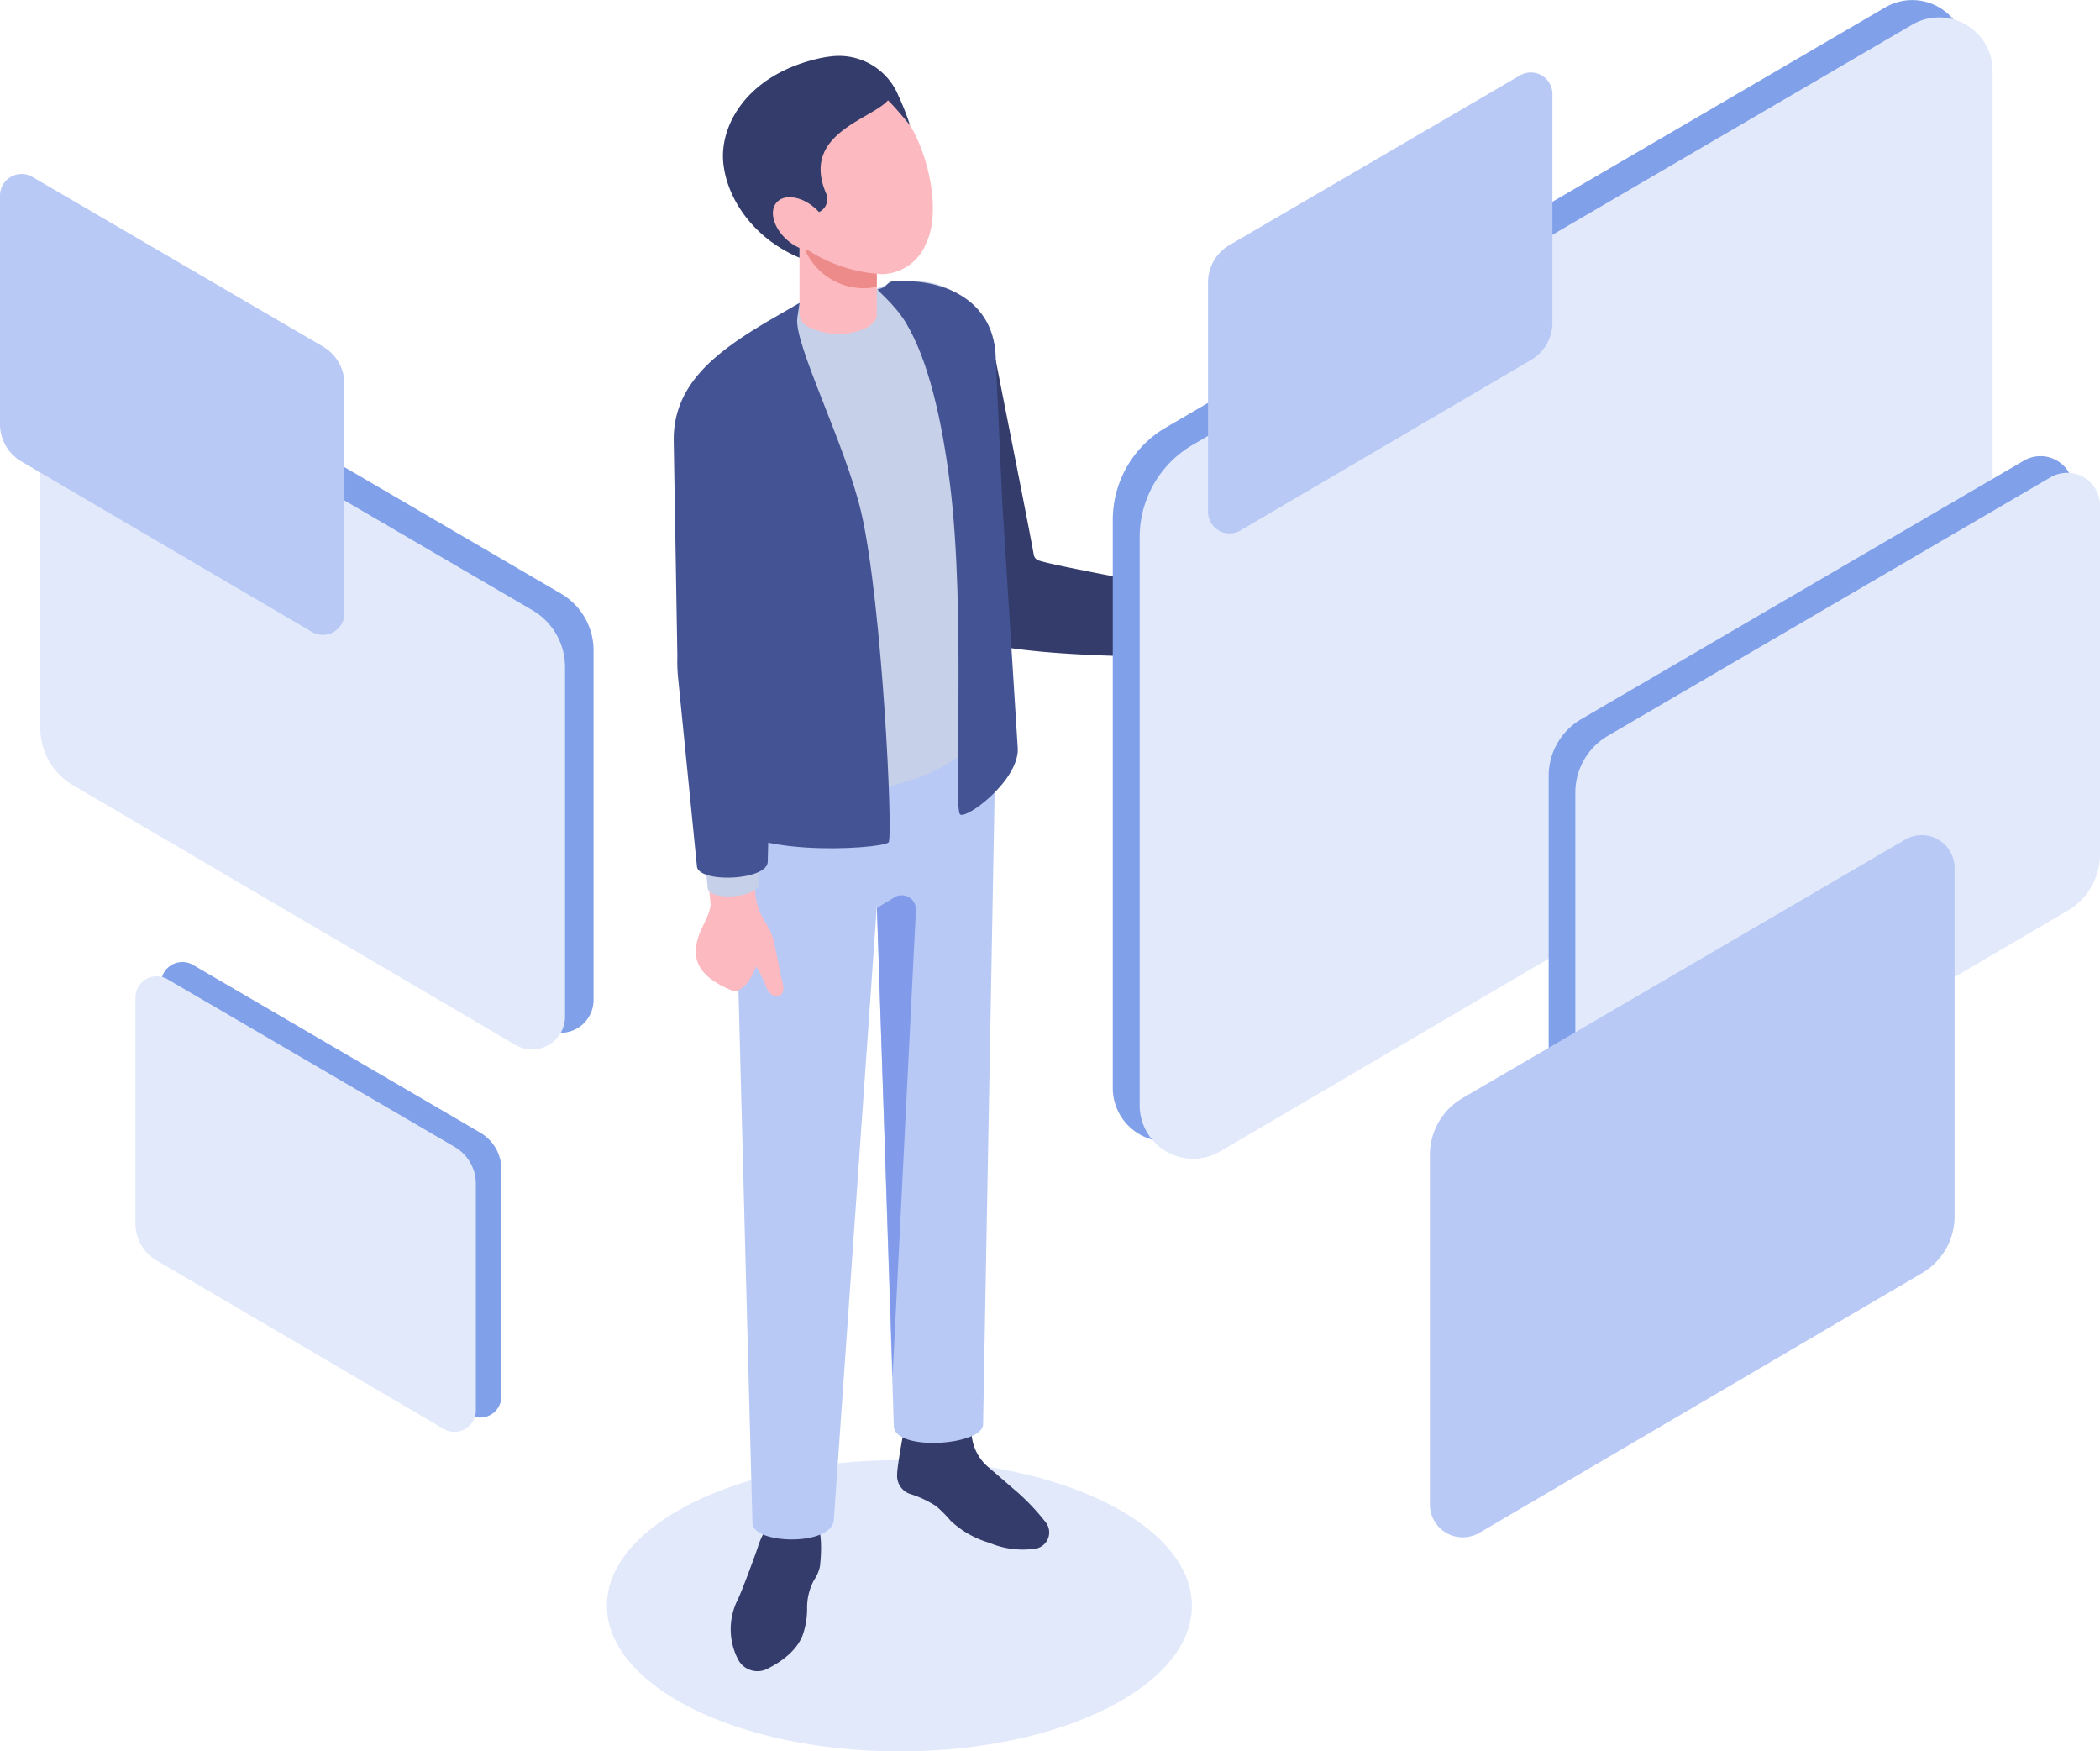 <svg id="グループ_171" data-name="グループ 171" xmlns="http://www.w3.org/2000/svg" xmlns:xlink="http://www.w3.org/1999/xlink" width="229.434" height="191.299" viewBox="0 0 229.434 191.299">
  <defs>
    <clipPath id="clip-path">
      <rect id="長方形_175" data-name="長方形 175" width="229.434" height="191.299" fill="none"/>
    </clipPath>
    <clipPath id="clip-path-2">
      <rect id="長方形_174" data-name="長方形 174" width="229.435" height="191.299" fill="none"/>
    </clipPath>
    <clipPath id="clip-path-3">
      <rect id="長方形_170" data-name="長方形 170" width="63.913" height="31.818" fill="none"/>
    </clipPath>
    <clipPath id="clip-path-4">
      <rect id="長方形_171" data-name="長方形 171" width="57.323" height="76.703" fill="none"/>
    </clipPath>
    <clipPath id="clip-path-5">
      <rect id="長方形_172" data-name="長方形 172" width="37.629" height="50.35" fill="none"/>
    </clipPath>
    <clipPath id="clip-path-6">
      <rect id="長方形_173" data-name="長方形 173" width="37.629" height="50.351" fill="none"/>
    </clipPath>
  </defs>
  <g id="グループ_170" data-name="グループ 170" clip-path="url(#clip-path)">
    <g id="グループ_169" data-name="グループ 169" transform="translate(0 0)">
      <g id="グループ_168" data-name="グループ 168" clip-path="url(#clip-path-2)">
        <g id="グループ_158" data-name="グループ 158" transform="translate(66.306 159.481)" style="mix-blend-mode: multiply;isolation: isolate">
          <g id="グループ_157" data-name="グループ 157">
            <g id="グループ_156" data-name="グループ 156" clip-path="url(#clip-path-3)">
              <path id="パス_151" data-name="パス 151" d="M91.613,82.532c0,8.788-14.308,15.909-31.957,15.909S27.7,91.32,27.7,82.532,42.007,66.623,59.656,66.623s31.957,7.121,31.957,15.909" transform="translate(-27.7 -66.623)" fill="#e2e9fb"/>
            </g>
          </g>
        </g>
        <path id="パス_152" data-name="パス 152" d="M36.323,73.051c.883-2.856,3.119-4.7,4.991-4.122s2.114,3.212,1.793,6.219a4.033,4.033,0,0,1-.634,1.491,6.3,6.3,0,0,0-.771,3.133,8.735,8.735,0,0,1-.4,2.655c-.6,1.949-2.547,3.236-3.974,3.945a2.39,2.39,0,0,1-3.22-1.137,7.183,7.183,0,0,1-.069-6.267c.457-.828,2.116-5.379,2.284-5.917" transform="translate(46.478 95.924)" fill="#343c6b"/>
        <path id="パス_153" data-name="パス 153" d="M45.213,74.387A15.569,15.569,0,0,1,46.8,75.993a10.459,10.459,0,0,0,4.225,2.4A9.309,9.309,0,0,0,56.217,79a1.8,1.8,0,0,0,1.015-2.777A24.1,24.1,0,0,0,53.541,72.4c-.981-.859-1.9-1.645-2.626-2.267a5.218,5.218,0,0,1-1.824-3.495,3.7,3.7,0,0,0-.278-1.453c-2.655-1.008-6.437-.452-7.114.831,0,0-.754,3.945-.754,4.922a2.1,2.1,0,0,0,1.333,2.092,11.576,11.576,0,0,1,2.935,1.362" transform="translate(57.069 90.124)" fill="#343c6b"/>
        <path id="パス_154" data-name="パス 154" d="M33.328,26.439v9.544c0,1.441,2.427,93.52,2.427,93.52,0,2.363,8.931,2.58,8.9-.481l4.7-67.052,1.846,56.9c-.024,2.875,9.92,2.178,9.755-.22l1.393-76.235a17.735,17.735,0,0,0-.383-4.022Z" transform="translate(46.452 36.851)" fill="#b8c9f5"/>
        <path id="パス_155" data-name="パス 155" d="M40.022,42.246l1.9-1.163a1.554,1.554,0,0,1,2.365,1.4L41.734,93.445Z" transform="translate(55.782 56.938)" fill="#819bea"/>
        <path id="パス_156" data-name="パス 156" d="M54.986,26.732s.565,1.1.271,4.077a8.068,8.068,0,0,1-1.369,3.641l-2.13-1.585,1.362-5.63Z" transform="translate(72.138 37.259)" fill="#343c6b"/>
        <path id="パス_157" data-name="パス 157" d="M55.367,27.087a6.5,6.5,0,0,1,.215,3.253,6.424,6.424,0,0,1-1.094,2.906l-1.7-1.264,1.089-4.493Z" transform="translate(73.577 37.754)" fill="#9ba1a7"/>
        <path id="パス_158" data-name="パス 158" d="M67.7,33.7a18.962,18.962,0,0,1-6.075,1.9c-2.619-.108-7.347-.534-8-.642-.505-.081-1.053-.17-1.652-.244l1.312-5.736c.663.22,1.321.462,2.006.685a5.655,5.655,0,0,0,1.084.266c.043.007.685-1.307.685-1.307a2.822,2.822,0,0,1,1.238-1.242s1.47-.732,2.461-1.156c1.211-.524,2.159-1.094,2.533-.606.428.543-.553,1.331-.962,1.625l-2.107,1.6c2.513-1.192,5.092-2.645,5.427-.948,0,0,5.271,2.925,2.056,5.807" transform="translate(72.435 35.454)" fill="#fcbac0"/>
        <path id="パス_159" data-name="パス 159" d="M55.429,33.577c-.072,0-1.412.1-3.315.045l1.168-6.772c1.714.323,3.026.567,3.026.567-1.446.637-1.515,5.072-.879,6.159" transform="translate(72.636 37.423)" fill="#c6d0e9"/>
        <path id="パス_160" data-name="パス 160" d="M69.772,41.409c-1.807.792-1.9,6.36-1.1,7.718,0,0-18.078.014-21.1-2.535-2.087-1.762-5.137-19.454-6.36-26.964a2.453,2.453,0,0,1,.326-1.872A2.546,2.546,0,0,1,43.182,16.6s8.017-1.022,8.266.208c.6,3.131,3.584,18.006,4.151,21.247a.8.8,0,0,0,.6.6c1.29.481,13.578,2.75,13.578,2.75" transform="translate(57.352 22.582)" fill="#343c6b"/>
        <path id="パス_161" data-name="パス 161" d="M31.359,29.73l3.67,12.153.718,22.226c1.262,8.225,28.618,5.8,28.618-4.919V21.842c0-6.37-4.579-9.207-9.271-8.723a10.4,10.4,0,0,0-3.016.778c-.373.146-3.241-1.42-3.612-1.228l-7.619,4.4c-.517.3-1.022.6-1.506.888-4.986,3.028-7.981,5.874-7.981,11.77" transform="translate(43.708 17.636)" fill="#c6d0e9"/>
        <path id="パス_162" data-name="パス 162" d="M36.489,11.751V22.317a1.691,1.691,0,0,0,.859,1.262,7.453,7.453,0,0,0,5.905.4c1.089-.4,1.68-1.013,1.68-1.664V13.834L40.941,8.656H40.5Z" transform="translate(50.858 12.065)" fill="#fcbac0"/>
        <path id="パス_163" data-name="パス 163" d="M40.752,54.26c-.481.17-1.132-.457-1.326-1.108A19.727,19.727,0,0,0,38.365,51s-1.206,3.234-2.774,2.58c-4.026-1.664-4.026-3.763-3.713-5.23.338-1.544,1.278-2.583,1.5-4.05l-.484-5.161h5.451l-.1,3.083a6.689,6.689,0,0,0,.893,3.593l.579.991a5.74,5.74,0,0,1,.6,1.616l.867,4.146c.266.871.194,1.494-.433,1.688" transform="translate(44.261 54.557)" fill="#fcbac0"/>
        <path id="パス_164" data-name="パス 164" d="M55.367,63.972c0,3.488-5.573,7.624-6.3,7.117-.776-.536.656-21.968-1.111-36.074-.888-7.1-2.384-13.637-4.867-17.714-1.214-1.984-3.217-3.533-3.016-3.569,1.1-.227.847-.735,1.673-.9.108-.029,1.089.007,1.216,0,4.749,0,10,2.312,10,8.682l.716,15.636Z" transform="translate(55.834 17.872)" fill="#445393"/>
        <path id="パス_165" data-name="パス 165" d="M36.435,69.746l-.553-29.491L30.747,28.733c0-5.9,4.452-9.374,9.446-12.4.481-.3.989-.589,1.506-.888l2.8-1.621-.244,1.623c-.419,2.808,5.264,13.817,6.995,21.309,2.274,9.86,3.5,35.557,2.973,35.993-.967.8-17.072,1.692-17.788-3" transform="translate(42.855 19.265)" fill="#445393"/>
        <path id="パス_166" data-name="パス 166" d="M31.914,21.3l-.651,20.706a16.358,16.358,0,0,0,.069,2.138l2.439,23.246c.388,1.355,5.443.969,5.618-.565l.654-22.846a18.116,18.116,0,0,1,.105-2.525c.4-3.579,1.7-15.493,1.949-18.774Z" transform="translate(43.562 29.695)" fill="#c6d0e9"/>
        <path id="パス_167" data-name="パス 167" d="M43.617,24.539C43.37,27.9,41.994,40.384,41.678,43.3a16.436,16.436,0,0,0-.105,2.411L41.02,66.131c.069,2.119-7.569,2.413-7.734.553L31.217,45.978a18.115,18.115,0,0,1-.069-2.245l-.4-23.682Z" transform="translate(42.856 27.947)" fill="#445393"/>
        <path id="パス_168" data-name="パス 168" d="M36.489,11.874v.5a7.052,7.052,0,0,0,7.294,7.165,6.242,6.242,0,0,0,.924-.12l.227-.057V13.956L40.941,8.779l-.172-.211-.268.211Z" transform="translate(50.858 11.942)" fill="#ed8b8b"/>
        <path id="パス_169" data-name="パス 169" d="M51.363,9.192c2.008,3.268,3.445,9.5,1.74,12.931a5.306,5.306,0,0,1-4.759,3.325,16.456,16.456,0,0,1-7.653-2.329,15.079,15.079,0,0,1-4.306-4.235c-3.39-5.278-2-10.65,2.2-13.4,7.727-5.041,10.066-.7,12.776,3.7" transform="translate(48.061 4.496)" fill="#fcbac0"/>
        <path id="パス_170" data-name="パス 170" d="M33.01,13.954c.268,3.919,3.133,8.445,8.35,10.643V22.476A5.376,5.376,0,0,1,39.717,20.2c-.192-.57.725-.9,1.642-.553a.355.355,0,0,1,.134.038,2.884,2.884,0,0,0,1.625.041,1.559,1.559,0,0,0,1.147-2.159C41.493,11.053,49.137,9.54,51.028,7.4c.823.783,2.408,2.734,2.408,2.734a26.458,26.458,0,0,0-1.242-3.172A7.022,7.022,0,0,0,44.8,2.606a12.9,12.9,0,0,0-1.587.285c-7.641,1.853-10.451,7.186-10.2,11.064" transform="translate(45.988 3.554)" fill="#343c6b"/>
        <path id="パス_171" data-name="パス 171" d="M39.886,10.2c1.47,1.307,1.975,3.141,1.125,4.093s-2.729.67-4.2-.637-1.972-3.138-1.125-4.093,2.729-.67,4.2.637" transform="translate(49.167 12.542)" fill="#fcbac0"/>
        <path id="パス_172" data-name="パス 172" d="M135.21.793,56.619,46.677a11.674,11.674,0,0,0-5.831,10.107V118.84a5.839,5.839,0,0,0,8.771,5.048l78.6-46.107a11.677,11.677,0,0,0,5.812-10.1V5.846A5.839,5.839,0,0,0,135.21.793" transform="translate(70.788 0)" fill="#81a0ea"/>
        <path id="パス_173" data-name="パス 173" d="M136.438,1.583,57.847,47.467a11.674,11.674,0,0,0-5.831,10.107V119.63a5.839,5.839,0,0,0,8.771,5.048l78.6-46.107a11.677,11.677,0,0,0,5.812-10.1V6.636a5.838,5.838,0,0,0-8.761-5.053" transform="translate(72.499 1.101)" fill="#e2e9fb"/>
        <path id="パス_174" data-name="パス 174" d="M122.615,21.3,74.268,49.525a7.188,7.188,0,0,0-3.586,6.219V93.918a3.592,3.592,0,0,0,5.4,3.107L124.43,68.661a7.181,7.181,0,0,0,3.576-6.212V24.409a3.593,3.593,0,0,0-5.391-3.11" transform="translate(98.516 29.008)" fill="#81a0ea"/>
        <path id="パス_175" data-name="パス 175" d="M123.832,22.06,75.485,50.285A7.188,7.188,0,0,0,71.9,56.5V94.678a3.592,3.592,0,0,0,5.4,3.107l48.352-28.364a7.181,7.181,0,0,0,3.576-6.212V25.169a3.593,3.593,0,0,0-5.391-3.11" transform="translate(100.212 30.067)" fill="#e2e9fb"/>
        <path id="パス_176" data-name="パス 176" d="M8.535,15.572,56.882,43.8a7.188,7.188,0,0,1,3.586,6.219V88.19a3.592,3.592,0,0,1-5.4,3.107L6.72,62.933a7.184,7.184,0,0,1-3.576-6.212V18.682a3.592,3.592,0,0,1,5.391-3.11" transform="translate(4.382 21.024)" fill="#81a0ea"/>
        <path id="パス_177" data-name="パス 177" d="M7.235,16.332,55.582,44.558a7.186,7.186,0,0,1,3.583,6.219V88.95a3.592,3.592,0,0,1-5.4,3.107L5.421,63.693a7.181,7.181,0,0,1-3.579-6.212V19.442a3.594,3.594,0,0,1,5.393-3.11" transform="translate(2.567 22.083)" fill="#e2e9fb"/>
        <path id="パス_178" data-name="パス 178" d="M10.846,44.212,42.212,62.525a4.662,4.662,0,0,1,2.329,4.034V91.327a2.332,2.332,0,0,1-3.5,2.016L9.669,74.939a4.656,4.656,0,0,1-2.32-4.029V46.23a2.331,2.331,0,0,1,3.5-2.018" transform="translate(10.243 61.182)" fill="#81a0ea"/>
        <path id="パス_179" data-name="パス 179" d="M9.676,44.863,41.042,63.176a4.657,4.657,0,0,1,2.332,4.034V91.978a2.334,2.334,0,0,1-3.5,2.016L8.5,75.59a4.654,4.654,0,0,1-2.317-4.029V46.881a2.329,2.329,0,0,1,3.495-2.018" transform="translate(8.615 62.089)" fill="#e2e9fb"/>
        <g id="グループ_161" data-name="グループ 161" transform="translate(156.22 91.219)" style="mix-blend-mode: multiply;isolation: isolate">
          <g id="グループ_160" data-name="グループ 160">
            <g id="グループ_159" data-name="グループ 159" clip-path="url(#clip-path-4)">
              <path id="パス_180" data-name="パス 180" d="M117.194,38.594,68.847,66.819a7.188,7.188,0,0,0-3.586,6.219v38.174a3.592,3.592,0,0,0,5.4,3.107l48.352-28.364a7.181,7.181,0,0,0,3.576-6.212V41.7a3.593,3.593,0,0,0-5.391-3.11" transform="translate(-65.261 -38.107)" fill="#b8c9f5"/>
            </g>
          </g>
        </g>
        <g id="グループ_164" data-name="グループ 164" transform="translate(0 19)" style="mix-blend-mode: multiply;isolation: isolate">
          <g id="グループ_163" data-name="グループ 163">
            <g id="グループ_162" data-name="グループ 162" clip-path="url(#clip-path-5)">
              <path id="パス_181" data-name="パス 181" d="M3.538,8.258,35.275,26.786a4.717,4.717,0,0,1,2.353,4.081V55.927a2.356,2.356,0,0,1-3.54,2.037L2.346,39.348A4.718,4.718,0,0,1,0,35.269V10.3a2.357,2.357,0,0,1,3.538-2.04" transform="translate(0 -7.937)" fill="#b8c9f5"/>
            </g>
          </g>
        </g>
        <g id="グループ_167" data-name="グループ 167" transform="translate(131.98 7.913)" style="mix-blend-mode: multiply;isolation: isolate">
          <g id="グループ_166" data-name="グループ 166">
            <g id="グループ_165" data-name="グループ 165" clip-path="url(#clip-path-6)">
              <path id="パス_182" data-name="パス 182" d="M89.225,3.626,57.488,22.154a4.717,4.717,0,0,0-2.353,4.081V51.3a2.356,2.356,0,0,0,3.54,2.037L90.417,34.716a4.723,4.723,0,0,0,2.346-4.079V5.668a2.357,2.357,0,0,0-3.538-2.042" transform="translate(-55.134 -3.306)" fill="#b8c9f5"/>
            </g>
          </g>
        </g>
      </g>
    </g>
  </g>
</svg>
